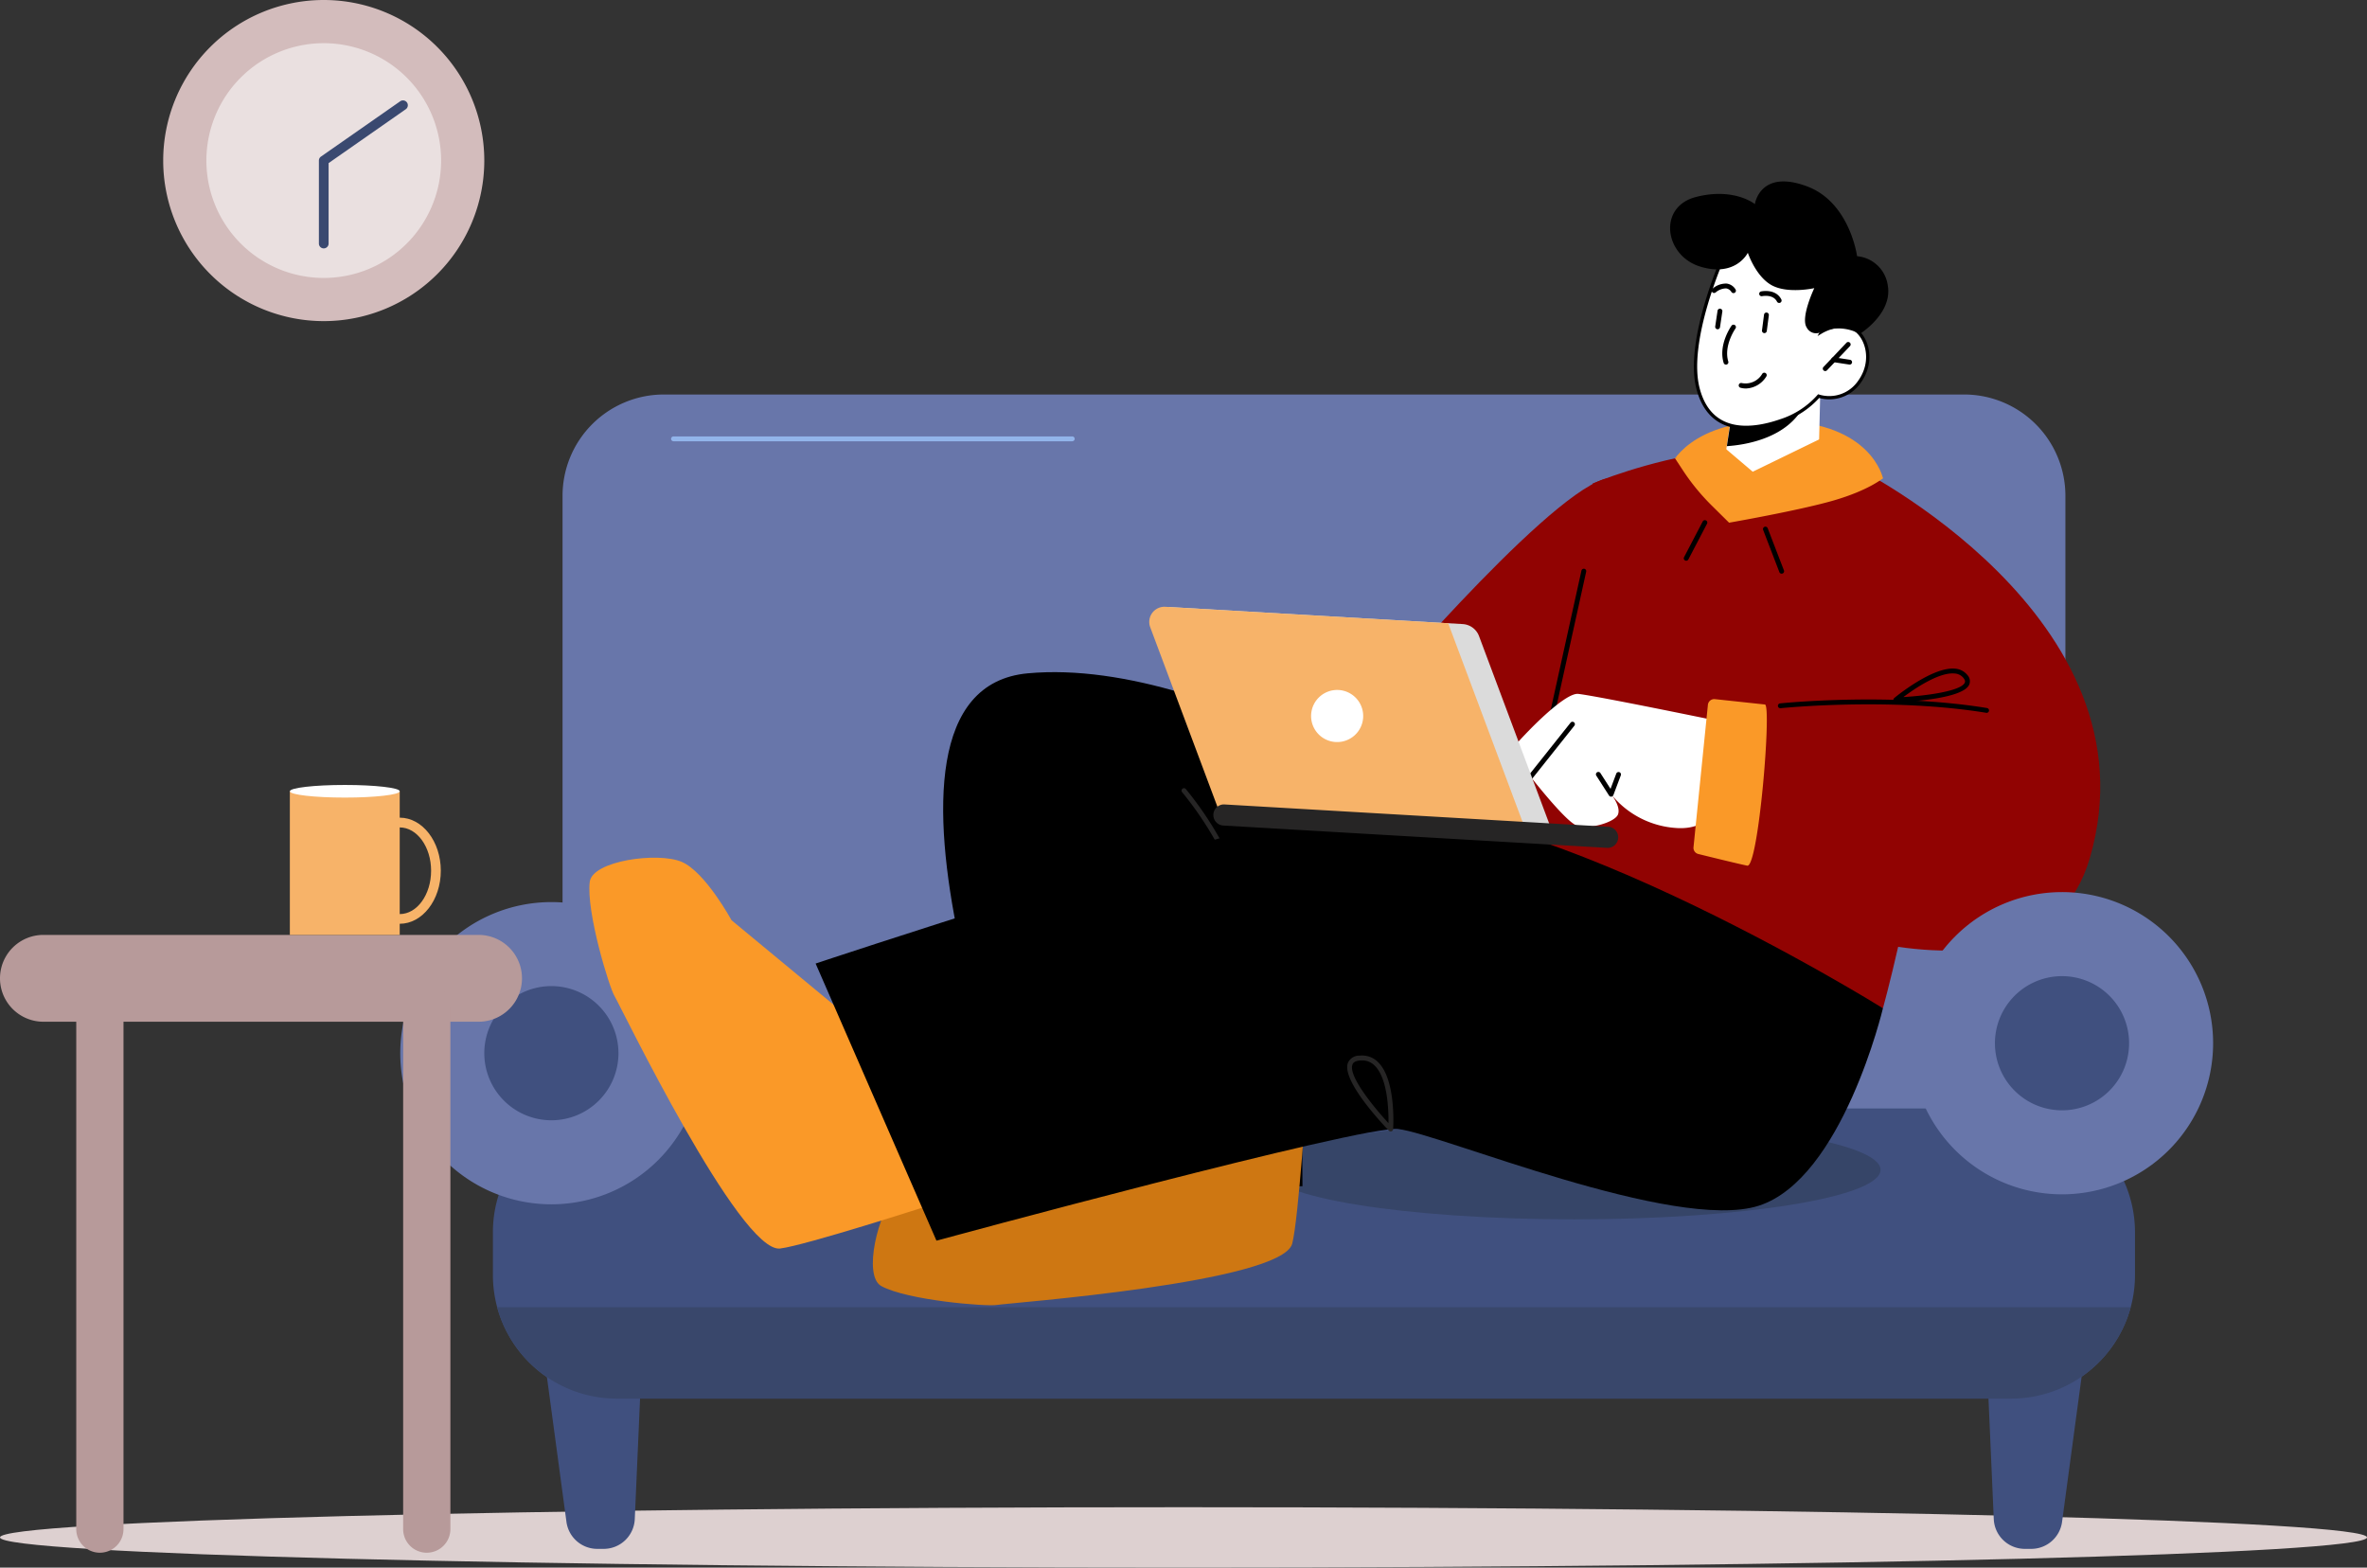 <svg xmlns="http://www.w3.org/2000/svg" xmlns:xlink="http://www.w3.org/1999/xlink" width="360.759" height="238.908" viewBox="0 0 360.759 238.908">
  <rect x="0" y="0" width="360.759" height="238.908" fill="#333333" stroke="none"/>
  <defs>
    <clipPath id="clip-path">
      <rect id="Rectangle_854" data-name="Rectangle 854" width="360.759" height="238.908" fill="none"/>
    </clipPath>
  </defs>
  <g id="Group_359" data-name="Group 359" transform="translate(601.435 482.839)">
    <g id="Group_358" data-name="Group 358" transform="translate(-601.435 -482.839)" clip-path="url(#clip-path)">
      <path id="Path_1122" data-name="Path 1122" d="M360.759,159.82c0,2.542-80.758,4.6-180.38,4.6S0,162.362,0,159.82s80.758-4.6,180.379-4.6,180.38,2.061,180.38,4.6" transform="translate(0 74.484)" fill="#ddd0d0"/>
      <path id="Path_1123" data-name="Path 1123" d="M271.549,178.038H73.378A15.441,15.441,0,0,1,57.937,162.6V56.068A15.441,15.441,0,0,1,73.378,40.627H271.549A15.441,15.441,0,0,1,286.99,56.068V162.6a15.441,15.441,0,0,1-15.441,15.441" transform="translate(27.802 19.496)" fill="#6876aa"/>
      <path id="Path_1124" data-name="Path 1124" d="M301.039,133.021V139.5a18.837,18.837,0,0,1-18.868,18.87H69.646A18.837,18.837,0,0,1,50.764,139.5v-6.482a18.873,18.873,0,0,1,18.882-18.868H282.17a18.871,18.871,0,0,1,18.868,18.868" transform="translate(24.36 54.779)" fill="#40507f"/>
      <path id="Path_1125" data-name="Path 1125" d="M65.1,168.959h-.968a4.744,4.744,0,0,1-4.7-4.111l-3.374-25.036H70.925l-1.08,24.61a4.744,4.744,0,0,1-4.74,4.537" transform="translate(26.902 67.092)" fill="#40507f"/>
      <path id="Path_1126" data-name="Path 1126" d="M210.428,168.959h.968a4.744,4.744,0,0,0,4.7-4.111l3.374-25.036H204.609l1.079,24.61a4.744,4.744,0,0,0,4.74,4.537" transform="translate(98.186 67.092)" fill="#40507f"/>
      <path id="Path_1127" data-name="Path 1127" d="M87.284,115.929A23.03,23.03,0,1,1,64.254,92.9a23.029,23.029,0,0,1,23.03,23.03" transform="translate(19.782 44.58)" fill="#6876aa"/>
      <path id="Path_1128" data-name="Path 1128" d="M130.256,45.684H69.485a.37.37,0,1,1,0-.74h60.771a.37.37,0,0,1,0,.74" transform="translate(33.166 21.567)" fill="#92b4ea"/>
      <path id="Path_1129" data-name="Path 1129" d="M300.177,134.624A18.88,18.88,0,0,1,281.96,148.55H69.435A18.9,18.9,0,0,1,51.2,134.624Z" transform="translate(24.571 64.602)" fill="#39476b"/>
      <path id="Path_1130" data-name="Path 1130" d="M70.326,111.776A10.224,10.224,0,1,1,60.1,101.552a10.224,10.224,0,0,1,10.224,10.224" transform="translate(23.935 48.732)" fill="#40507f"/>
      <path id="Path_1131" data-name="Path 1131" d="M72.941,109.512H6.615a6.616,6.616,0,0,1,0-13.232H72.941a6.616,6.616,0,0,1,0,13.232" transform="translate(0 46.202)" fill="#b79a9a"/>
      <path id="Path_1132" data-name="Path 1132" d="M11.454,188.01a3.6,3.6,0,0,1-3.6-3.6V104.939a3.6,3.6,0,1,1,7.2,0v79.469a3.6,3.6,0,0,1-3.6,3.6" transform="translate(3.768 48.629)" fill="#b79a9a"/>
      <path id="Path_1133" data-name="Path 1133" d="M45.121,188.01a3.6,3.6,0,0,1-3.6-3.6V104.939a3.6,3.6,0,1,1,7.2,0v79.469a3.6,3.6,0,0,1-3.6,3.6" transform="translate(19.924 48.629)" fill="#b79a9a"/>
      <rect id="Rectangle_853" data-name="Rectangle 853" width="16.745" height="21.893" transform="translate(44.177 120.589)" fill="#f7b369"/>
      <path id="Path_1134" data-name="Path 1134" d="M46.6,81.8c0,.531-3.749.962-8.372.962s-8.373-.431-8.373-.962,3.749-.962,8.373-.962,8.372.431,8.372.962" transform="translate(14.325 38.791)" fill="#fff"/>
      <path id="Path_1135" data-name="Path 1135" d="M43.2,100.377c-3.451,0-6.258-3.627-6.258-8.086s2.807-8.085,6.258-8.085,6.258,3.627,6.258,8.085-2.807,8.086-6.258,8.086m0-14.691c-2.634,0-4.779,2.963-4.779,6.6S40.562,98.9,43.2,98.9s4.779-2.964,4.779-6.606-2.144-6.6-4.779-6.6" transform="translate(17.726 40.408)" fill="#f7b369"/>
      <path id="Path_1136" data-name="Path 1136" d="M158.734,103.084l-.323-1.039c-.3-.962-2.874-9.456-1.105-11.185a1.36,1.36,0,0,1,1.474-.241,2.479,2.479,0,0,1,1.467,1.344c1.447,3.025-1.029,9.813-1.135,10.1Zm-.553-11.832a.473.473,0,0,0-.357.138c-.98.956-.025,5.819.962,9.314.636-2.035,1.782-6.355.792-8.422a1.727,1.727,0,0,0-1.031-.96,1.159,1.159,0,0,0-.366-.07" transform="translate(75.191 43.435)" fill="#6876aa"/>
      <path id="Path_1137" data-name="Path 1137" d="M65.746,24.47A24.469,24.469,0,1,1,41.276,0a24.47,24.47,0,0,1,24.47,24.47" transform="translate(8.066 0)" fill="#d3bcbc"/>
      <path id="Path_1138" data-name="Path 1138" d="M172.009,50.271s2.9-7.242,16.813-6.924,15.62,8.745,15.62,8.745l-24.265,8.756Z" transform="translate(82.542 20.796)" fill="#fa9928"/>
      <path id="Path_1139" data-name="Path 1139" d="M57.031,22.335A17.888,17.888,0,1,1,39.144,4.448,17.887,17.887,0,0,1,57.031,22.335" transform="translate(10.2 2.134)" fill="#eae0e0"/>
      <path id="Path_1140" data-name="Path 1140" d="M33.583,32.9a.74.74,0,0,1-.74-.74V19.513a.742.742,0,0,1,.317-.607l12.1-8.444a.74.74,0,0,1,.846,1.213L34.323,19.9V32.159a.74.74,0,0,1-.74.74" transform="translate(15.76 4.957)" fill="#3a4970"/>
      <path id="Path_1141" data-name="Path 1141" d="M223.951,122.919c0,4.169-20.9,7.549-46.683,7.549s-46.681-3.38-46.681-7.549,20.9-7.549,46.681-7.549,46.683,3.38,46.683,7.549" transform="translate(62.665 55.363)" fill="#364568"/>
      <path id="Path_1142" data-name="Path 1142" d="M180.443,96.026S139.715,66.657,110.021,69.4s1.23,78.725,1.23,78.725l40.648-.559-.075-13.427,49.882,7.66-17.159-34.579Z" transform="translate(46.613 33.217)"/>
      <path id="Path_1143" data-name="Path 1143" d="M129.176,93.346a.373.373,0,0,1-.34-.222,51.486,51.486,0,0,0-7.058-11.342.37.37,0,0,1,.561-.484,52.33,52.33,0,0,1,7.176,11.53.372.372,0,0,1-.191.488.406.406,0,0,1-.148.03" transform="translate(58.395 38.952)" fill="#262525"/>
      <path id="Path_1144" data-name="Path 1144" d="M213.358,131.525s16.768-60.534,2.649-77.193-46.894-2.779-46.894-2.779l-15.684,55.554Z" transform="translate(73.626 22.137)" fill="#910302"/>
      <path id="Path_1145" data-name="Path 1145" d="M192.326,40.162l-.263,10.8s-2.024,3.057-8.354,3.416c-4.716.268-6.343-.836-6.343-.836l.79-5.453.777-5.319,11.469-2.23Z" transform="translate(85.113 19.273)" fill="#fff"/>
      <path id="Path_1146" data-name="Path 1146" d="M140.274,84.864s27.364-32.4,36.834-35.439c12.579-4.04.271,47.5.271,47.5l-18.945,1.444Z" transform="translate(67.314 23.609)" fill="#910302"/>
      <path id="Path_1147" data-name="Path 1147" d="M189.989,41.038a3.347,3.347,0,0,1-.339.992c-2.534,5.12-9.1,6.1-11.8,6.272l.781-5.1Z" transform="translate(85.345 19.693)"/>
      <path id="Path_1148" data-name="Path 1148" d="M159.914,81.581a.366.366,0,0,1-.08-.009.371.371,0,0,1-.281-.441l4.913-22.262a.37.37,0,1,1,.722.16l-4.913,22.262a.368.368,0,0,1-.361.29" transform="translate(76.561 28.11)"/>
      <path id="Path_1149" data-name="Path 1149" d="M178.816,27.7s-5.749,12.844-3.784,20.107,8.574,6.18,12.536,4.816a13.061,13.061,0,0,0,5.816-3.771,5.569,5.569,0,0,0,6.177-2.124c2.5-3.408,1.014-7.361-1.085-8.283s-4.616.577-4.616.577l2-3.729s-8.089-19.118-17.041-7.593" transform="translate(83.797 11.519)" fill="#fff" stroke="#000" stroke-width="0.5"/>
      <path id="Path_1150" data-name="Path 1150" d="M177.942,39.514a.37.37,0,0,1-.354-.262c-.841-2.739,1.1-5.524,1.181-5.641a.37.37,0,1,1,.6.428c-.018.024-1.81,2.608-1.077,5a.371.371,0,0,1-.246.462.39.39,0,0,1-.108.016" transform="translate(85.119 16.054)"/>
      <path id="Path_1151" data-name="Path 1151" d="M188.1,39.654a.365.365,0,0,1-.255-.1.371.371,0,0,1-.015-.524l3.512-3.7a.371.371,0,0,1,.539.509l-3.512,3.7a.372.372,0,0,1-.269.115" transform="translate(90.088 16.896)"/>
      <path id="Path_1152" data-name="Path 1152" d="M191.4,37.908c-.058,0-2.479-.377-2.479-.377a.369.369,0,0,1-.309-.422.375.375,0,0,1,.422-.309l2.421.373a.37.37,0,0,1-.055.736" transform="translate(90.505 17.657)"/>
      <path id="Path_1153" data-name="Path 1153" d="M195.113,41.574a1.608,1.608,0,0,1-2.3-.645c-.963-1.515,1.163-5.983,1.163-5.983s-3.994.9-6.46-.428-3.669-4.962-3.669-4.962-1.825,3.78-7.271,2.1-6.469-9.1-.647-10.6,8.995,1.08,8.995,1.08.749-5.382,7.937-2.707c6.548,2.436,7.638,10.649,7.638,10.649a5.183,5.183,0,0,1,4.682,4.475c.747,4.281-4.268,7.368-4.268,7.368a6.849,6.849,0,0,0-5.8-.352" transform="translate(82.542 8.968)"/>
      <path id="Path_1154" data-name="Path 1154" d="M181.835,35.327a.379.379,0,0,1-.367-.417l.311-2.4a.37.37,0,1,1,.734.095L182.2,35a.371.371,0,0,1-.367.323" transform="translate(87.08 15.445)"/>
      <path id="Path_1155" data-name="Path 1155" d="M177.016,34.927a.379.379,0,0,1-.366-.425l.358-2.394a.357.357,0,0,1,.42-.311.368.368,0,0,1,.311.42l-.358,2.394a.369.369,0,0,1-.366.315" transform="translate(84.768 15.255)"/>
      <path id="Path_1156" data-name="Path 1156" d="M184.219,31.79a.371.371,0,0,1-.33-.2c-.595-1.165-2.189-.845-2.258-.835a.37.37,0,1,1-.152-.724c.086-.018,2.214-.451,3.071,1.221a.373.373,0,0,1-.161.5.386.386,0,0,1-.169.04" transform="translate(86.946 14.38)"/>
      <path id="Path_1157" data-name="Path 1157" d="M179.614,30.662a.369.369,0,0,1-.306-.161,1.161,1.161,0,0,0-.82-.559,2.522,2.522,0,0,0-1.6.623.37.37,0,0,1-.488-.555,3.1,3.1,0,0,1,2.18-.8,1.875,1.875,0,0,1,1.339.875.37.37,0,0,1-.3.579" transform="translate(84.589 14.008)"/>
      <path id="Path_1158" data-name="Path 1158" d="M153.814,136.422c-1.564,5.967-43.421,9.066-45,9.347s-13.665-.7-17.631-2.874c-2.867-1.575-.441-11.371,2.307-14.152s11.071-3.8,11.071-3.8l25.923-14.278,25.563,2.3s-1.262,19.747-2.236,23.463" transform="translate(43.139 53.104)" fill="#ce7712"/>
      <path id="Path_1159" data-name="Path 1159" d="M89.773,147.89c-6.124.736-24.374-37.062-25.214-38.423s-4.37-12.967-3.8-17.455c.411-3.244,10.415-4.585,14.01-3.05s7.6,8.9,7.6,8.9l22.8,18.871,7.251,24.621s-18.831,6.075-22.647,6.534" transform="translate(29.127 42.386)" fill="#fa9928"/>
      <path id="Path_1160" data-name="Path 1160" d="M185.124,106.78a.463.463,0,0,1-.45-.583l1.493-5.622a.464.464,0,1,1,.9.237l-1.492,5.624a.467.467,0,0,1-.45.345" transform="translate(88.613 48.096)" fill="#534579"/>
      <path id="Path_1161" data-name="Path 1161" d="M187.47,75.461s-17.914-3.7-20.7-4S153.462,82.9,153.723,84.008s5.8.08,5.8.08,5.211,6.7,6.972,7.417,5.921-.448,6.353-1.7-1.064-3.053-1.064-3.053a13.888,13.888,0,0,0,10.193,5.162c6.726.306,7.214-6.733,7.214-6.733Z" transform="translate(73.765 34.289)" fill="#fff"/>
      <path id="Path_1162" data-name="Path 1162" d="M155.333,97.358a.466.466,0,0,1-.465-.475l.158-5.988a.464.464,0,0,1,.928.022l-.158,5.988a.463.463,0,0,1-.463.453" transform="translate(74.317 43.401)" fill="#534579"/>
      <path id="Path_1163" data-name="Path 1163" d="M158.673,99.992a.465.465,0,0,1-.465-.466l.015-6.347a.464.464,0,0,1,.928,0l-.015,6.347a.463.463,0,0,1-.463.463" transform="translate(75.92 44.492)" fill="#534579"/>
      <path id="Path_1164" data-name="Path 1164" d="M180.194,40.79a3.329,3.329,0,0,1-.846-.111.371.371,0,0,1-.265-.453.375.375,0,0,1,.453-.265,2.941,2.941,0,0,0,3.114-1.4.366.366,0,0,1,.508-.127.37.37,0,0,1,.129.506,3.816,3.816,0,0,1-3.091,1.847" transform="translate(85.931 18.419)"/>
      <path id="Path_1165" data-name="Path 1165" d="M246.674,113.818S189.5,78.169,162.753,83.593C141.182,87.969,84,107,84,107l18.416,42.233s64.888-17.622,70.395-17.008c6.366.71,42.194,15.778,54.942,11.682s18.919-30.09,18.919-30.09" transform="translate(40.311 39.845)"/>
      <path id="Path_1166" data-name="Path 1166" d="M145.377,120.274a.37.37,0,0,1-.266-.112c-.747-.772-7.284-7.629-6.252-10.346a1.887,1.887,0,0,1,1.819-1.1,3.419,3.419,0,0,1,2.793,1.011c2.735,2.7,2.3,9.9,2.276,10.2a.367.367,0,0,1-.241.323.378.378,0,0,1-.127.022M141,109.443c-.086,0-.173,0-.263.01-.978.075-1.134.488-1.184.625-.667,1.754,3.3,6.554,5.486,8.927.027-1.986-.12-6.806-2.088-8.75a2.664,2.664,0,0,0-1.95-.811" transform="translate(66.581 52.163)" fill="#262525"/>
      <path id="Path_1167" data-name="Path 1167" d="M198.6,47.965s46.765,22.994,36.136,59.731c-8.563,29.594-60.111,3.6-60.111,3.6l2.816-27.86,26.57,2.837Z" transform="translate(83.796 23.017)" fill="#910302"/>
      <path id="Path_1168" data-name="Path 1168" d="M214.9,74.073c-14.754-2.409-31.209-.727-31.372-.709a.371.371,0,1,1-.078-.737c.166-.018,16.72-1.711,31.509.71a.37.37,0,0,1-.059.736" transform="translate(87.875 34.568)"/>
      <path id="Path_1169" data-name="Path 1169" d="M195.374,73.99a.371.371,0,0,1-.237-.656c.235-.2,5.853-4.8,9.263-4.468a2.629,2.629,0,0,1,1.853.947,1.366,1.366,0,0,1,.3,1.495c-1.03,2.267-10.131,2.645-11.164,2.682Zm8.641-4.4c-2.371,0-5.857,2.38-7.494,3.606,3.723-.222,8.785-.934,9.357-2.193.059-.13.1-.346-.2-.719a1.872,1.872,0,0,0-1.348-.679,3.116,3.116,0,0,0-.314-.015" transform="translate(93.577 33.039)"/>
      <path id="Path_1170" data-name="Path 1170" d="M242.864,114.9a23.03,23.03,0,1,1-23.03-23.03,23.029,23.029,0,0,1,23.03,23.03" transform="translate(94.441 44.088)" fill="#6876aa"/>
      <path id="Path_1171" data-name="Path 1171" d="M225.906,110.751a10.224,10.224,0,1,1-10.224-10.224,10.224,10.224,0,0,1,10.224,10.224" transform="translate(98.593 48.24)" fill="#40507f"/>
      <path id="Path_1172" data-name="Path 1172" d="M172.509,48.16l1.225,1.865A32.961,32.961,0,0,0,178.1,55.35l2.65,2.622s10.631-1.847,15.95-3.39S204.2,51.2,204.2,51.2s-3.2-3.677-5.283-4.619a23.009,23.009,0,0,0-4.262-1.388l-10.3,5.012-5.9-5.012Z" transform="translate(82.782 21.687)" fill="#fa9928"/>
      <path id="Path_1173" data-name="Path 1173" d="M184.411,61.4a.366.366,0,0,1-.345-.237L181.6,54.749a.37.37,0,1,1,.69-.266l2.47,6.412a.368.368,0,0,1-.212.478.347.347,0,0,1-.132.025" transform="translate(87.131 26.031)"/>
      <path id="Path_1174" data-name="Path 1174" d="M173.783,59.746a.369.369,0,0,1-.329-.542l2.837-5.427a.371.371,0,1,1,.657.343l-2.837,5.427a.372.372,0,0,1-.329.2" transform="translate(83.216 25.711)"/>
      <path id="Path_1175" data-name="Path 1175" d="M166.677,83.267a.372.372,0,0,1-.312-.17l-1.942-3.031a.37.37,0,1,1,.623-.4l1.544,2.409.881-2.34a.371.371,0,0,1,.694.26l-1.141,3.031a.374.374,0,0,1-.308.238h-.038" transform="translate(78.874 38.148)"/>
      <path id="Path_1176" data-name="Path 1176" d="M157.762,83.078a.363.363,0,0,1-.229-.081.367.367,0,0,1-.059-.518l6.371-8.009a.369.369,0,0,1,.579.459l-6.372,8.009a.362.362,0,0,1-.289.141" transform="translate(75.528 35.668)"/>
      <path id="Path_1177" data-name="Path 1177" d="M177.171,72.87l-2.193,21.691A.964.964,0,0,0,175.7,95.6c1.81.447,6.125,1.507,7.466,1.78,1.712.351,3.747-24.449,2.7-24.561L178.239,72a.97.97,0,0,0-1.068.867" transform="translate(83.133 34.549)" fill="#fa9928"/>
      <path id="Path_1178" data-name="Path 1178" d="M178.593,96.141l-46.659-2.713L120.36,62.509l44.819,2.606a2.83,2.83,0,0,1,2.486,1.834Z" transform="translate(57.757 29.996)" fill="#dbdbdb"/>
      <path id="Path_1179" data-name="Path 1179" d="M175.5,95.916,128.84,93.2,118.51,65.609a2.311,2.311,0,0,1,2.3-3.118L163.925,65Z" transform="translate(56.798 29.986)" fill="#f7b369"/>
      <path id="Path_1180" data-name="Path 1180" d="M184.921,89.46l-58.422-3.4a1.61,1.61,0,1,1,.188-3.214l58.421,3.4a1.611,1.611,0,1,1-.186,3.216" transform="translate(59.976 39.755)" fill="#262525"/>
      <path id="Path_1181" data-name="Path 1181" d="M142.963,75.255a3.97,3.97,0,1,1-3.732-4.194,3.97,3.97,0,0,1,3.732,4.194" transform="translate(64.797 34.097)" fill="#fff"/>
    </g>
  </g>
</svg>
